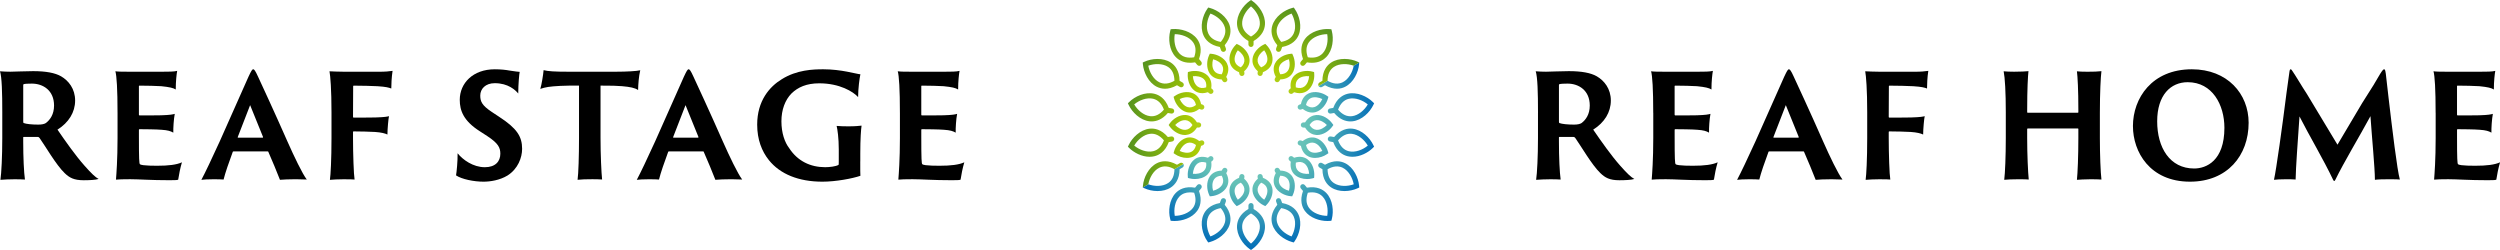 <?xml version="1.0" encoding="UTF-8"?><svg id="_レイヤー_2" xmlns="http://www.w3.org/2000/svg" xmlns:xlink="http://www.w3.org/1999/xlink" viewBox="0 0 1400 140"><defs><style>.cls-1{clip-path:url(#clippath);}.cls-2{fill:none;}.cls-2,.cls-3,.cls-4,.cls-5{stroke-width:0px;}.cls-3{fill:url(#_名称未設定グラデーション_158);}.cls-6{clip-path:url(#clippath-1);}.cls-4{fill:#000;}.cls-5{fill:url(#_名称未設定グラデーション_7);}</style><clipPath id="clippath"><polygon class="cls-2" points="770.56 140 630.56 140 630.56 110.41 770.56 29.59 770.56 140"/></clipPath><radialGradient id="_名称未設定グラデーション_7" cx="700.56" cy="70" fx="700.56" fy="70" r="69.47" gradientUnits="userSpaceOnUse"><stop offset="0" stop-color="#89d0c8"/><stop offset=".5" stop-color="#62c0b6"/><stop offset="1" stop-color="#036eb8"/></radialGradient><clipPath id="clippath-1"><polygon class="cls-2" points="630.56 0 770.56 0 770.56 29.59 630.56 110.41 630.56 0"/></clipPath><radialGradient id="_名称未設定グラデーション_158" cx="700.56" cy="70" fx="700.56" fy="70" r="69.47" gradientUnits="userSpaceOnUse"><stop offset="0" stop-color="#c2d968"/><stop offset=".5" stop-color="#aacc03"/><stop offset="1" stop-color="#56931f"/></radialGradient></defs><g id="_内容"><path class="cls-4" d="M861.28,63.2c0-11.48-.24-19.99-1.28-23.28,2.01.16,3.77.24,5.78.24,1.37,0,9.23-.32,12.77-.32,7.14,0,12.28.96,15.65,2.89,4.18,2.41,7.87,6.98,7.87,13.57s-3.61,12.36-9.88,16.3c4.58,6.66,10.04,14.45,15.17,20.23,3.69,4.18,6.1,6.5,7.87,7.39-1.6.56-5.38.72-8.35.72-5.54,0-8.03-1.45-10.68-4.01-4.74-4.49-11.16-15.65-14.05-19.67-.24-.32-.56-.56-.96-.56h-7.95c-.24,0-.24.08-.24.4v2.01c0,9.31.4,17.42.96,21.44-1.21-.08-3.37-.16-5.7-.16s-6.74.16-8.03.32c.56-3.69,1.04-13.25,1.04-23.37v-14.13ZM873.01,68.02c0,.64.08.8.24.88,1.52.56,4.58.88,8.19.88,2.01,0,3.37-.32,4.25-.88,2.33-1.77,4.58-4.82,4.58-9.8,0-8.51-6.18-12.28-12.44-12.28-2.01,0-3.85.08-4.58.32-.24.16-.24.32-.24.64v20.23Z"/><path class="cls-4" d="M925.81,63.2c0-13.25-.48-20.79-1.2-23.28,1.61.24,4.66.24,7.39.24h19.27c2.73,0,6.42,0,7.95-.48-.32,1.77-.8,5.78-.8,10.44-1.37-.88-3.37-1.36-8.11-1.85-2.73-.16-7.95-.32-12.2-.32-.08,0-.32.08-.32.24v16.05c0,.16.16.4.32.4,1.93,0,9.31,0,12.12-.08,5.14-.16,6.5-.48,7.63-.8-.56,2.97-.88,8.03-.8,10.52-1.53-.88-3.05-1.37-6.58-1.61-2.57-.24-10.2-.32-12.36-.32-.16,0-.32.16-.32.32v3.53c0,13.33.16,15.34.56,15.74.24.24,1.12.48,1.93.56,2.25.24,4.33.32,7.71.32,6.42,0,10.92-.56,13.89-1.93-.88,2.89-1.77,7.31-2.09,9.71-.4.24-1.52.32-4.74.32-10.76,0-17.1-.56-22.16-.56-3.85,0-6.66.08-7.95.24.24-2.97.88-11.32.88-23.28v-14.13Z"/><path class="cls-4" d="M990.75,84.8c-.24,0-.32.08-.4.24-2.09,5.62-4.26,11.88-5.14,15.5-1.28-.08-2.65-.16-5.46-.16-3.13,0-5.94.16-6.98.32,2.25-4.25,5.7-11.48,10.28-21.51l16.14-36.29c1.53-3.21,2.01-4.1,2.65-4.1.48,0,1.12.72,2.65,4.1,1.2,2.57,9.47,20.39,16.46,36.29,3.77,8.51,8.27,17.9,10.84,21.35-2.57-.08-5.06-.16-6.1-.16-3.45,0-7.39.16-8.91.32-1.45-3.69-4.5-11.24-6.5-15.66-.08-.16-.08-.24-.32-.24h-19.19ZM1007.04,77.09c.24,0,.32-.16.24-.4l-7.22-17.82-6.91,17.82c-.08.24-.08.4.16.4h13.73Z"/><path class="cls-4" d="M1045.64,63.2c0-13.25-.64-20.71-1.12-23.28,1.61.08,4.98.24,7.71.24h19.75c3.21.08,6.5-.24,7.87-.48-.56,3.45-.72,8.03-.72,9.88-1.52-.56-2.89-.96-7.71-1.28-2.81-.16-9.07-.32-13.33-.32-.16,0-.32.08-.32.32,0,5.46-.08,11.72-.08,17.1,0,.32.08.48.32.48,1.93,0,9.39,0,12.2-.08,5.3-.16,6.66-.48,7.63-.72-.32,1.21-.88,7.23-.88,10.28-1.28-.64-3.45-1.2-6.91-1.44-2.57-.16-8.35-.32-12.12-.32-.16,0-.24.16-.24.48v3.29c0,8.75.4,20.55.88,23.2-.8-.08-2.41-.16-6.1-.16-2.41,0-6.5.16-7.71.32.4-2.81.88-11.4.88-23.37v-14.13Z"/><path class="cls-4" d="M1123.25,63.2c0-11.48-.48-19.75-1.2-23.28,1.13.16,3.69.24,5.86.24,3.61,0,6.66-.16,8.03-.32-.32,2.89-.72,9.88-.72,21.84v1.12c0,.24.08.32.32.32h28.02c.24,0,.32-.08.32-.32v-1.12c0-11.48-.4-18.62-.8-21.75,1.13.16,3.21.24,5.94.24,3.21,0,5.86-.08,7.79-.32-.4,3.05-.88,11.96-.88,23.36v14.13c0,9.31.4,19.27.88,23.2-1.04-.08-3.85-.16-6.02-.16-2.81,0-7.22.24-7.71.32.4-3.61.8-13.25.8-23.37v-4.98c0-.32-.08-.4-.24-.4h-28.1c-.24,0-.32.16-.32.4v4.98c0,9.31.48,19.27.88,23.2-.96-.08-3.05-.16-5.38-.16-3.77,0-7.06.16-8.35.32.48-3.61.88-13.25.88-23.37v-14.13Z"/><path class="cls-4" d="M1194.44,70.67c0-15.65,10.6-31.87,33-31.87,19.91,0,31.79,13.73,31.79,29.95,0,18.38-11.96,32.99-32.83,32.99-22.56,0-31.95-16.78-31.95-31.07ZM1245.67,71.56c0-12.85-6.74-25.53-20.55-25.53-9.56,0-17.1,7.22-17.1,21.92s7.06,26.41,20.71,26.41c6.74,0,16.94-4.25,16.94-22.8Z"/><path class="cls-4" d="M1280.4,52.37c.56-4.42,1.13-8.51,1.69-12.2.16-1.12.4-1.37.64-1.37.48,0,.72.56,1.28,1.37,1.93,2.81,4.98,8.11,7.79,12.36l17.18,28.5,13.81-23.28c5.86-9.07,7.87-12.53,10.04-16.3,1.37-2.17,1.85-2.65,2.25-2.65.48,0,.64.32.96,2.41.48,4.09.96,8.51,1.45,12.68,2.17,18.55,4.9,41.27,6.42,46.64-.8-.08-2.57-.16-5.78-.16-3.37,0-6.58.08-8.19.32,0-6.67-1.69-23.84-2.49-35.65-6.34,11.72-14.69,25.45-19.67,35.65-.48.96-.8.8-1.2.08-5.3-11.24-13.89-25.69-18.87-35.57-.88,12.77-2.09,28.98-2.17,35.33-1.36-.16-4.01-.16-5.14-.16-3.29,0-5.78.16-6.98.32,1.28-5.62,4.66-29.87,6.98-48.33Z"/><path class="cls-4" d="M1363.95,63.2c0-13.25-.48-20.79-1.2-23.28,1.61.24,4.66.24,7.39.24h19.27c2.73,0,6.42,0,7.95-.48-.32,1.77-.8,5.78-.8,10.44-1.37-.88-3.37-1.36-8.11-1.85-2.73-.16-7.95-.32-12.2-.32-.08,0-.32.08-.32.24v16.05c0,.16.16.4.32.4,1.93,0,9.31,0,12.12-.08,5.14-.16,6.5-.48,7.63-.8-.56,2.97-.88,8.03-.8,10.52-1.53-.88-3.05-1.37-6.58-1.61-2.57-.24-10.2-.32-12.36-.32-.16,0-.32.16-.32.32v3.53c0,13.33.16,15.34.56,15.74.24.24,1.12.48,1.93.56,2.25.24,4.33.32,7.71.32,6.42,0,10.92-.56,13.89-1.93-.88,2.89-1.77,7.31-2.09,9.71-.4.24-1.52.32-4.74.32-10.76,0-17.1-.56-22.16-.56-3.85,0-6.66.08-7.95.24.24-2.97.88-11.32.88-23.28v-14.13Z"/><path class="cls-4" d="M1.28,63.2c0-11.48-.24-19.99-1.28-23.28,2.01.16,3.78.24,5.78.24,1.36,0,9.23-.32,12.77-.32,7.14,0,12.28.96,15.65,2.89,4.18,2.41,7.87,6.98,7.87,13.57s-3.61,12.36-9.88,16.3c4.58,6.66,10.04,14.45,15.18,20.23,3.69,4.18,6.1,6.5,7.86,7.39-1.6.56-5.38.72-8.35.72-5.54,0-8.03-1.45-10.68-4.01-4.74-4.49-11.16-15.65-14.05-19.67-.24-.32-.56-.56-.96-.56h-7.95c-.24,0-.24.08-.24.4v2.01c0,9.31.4,17.42.97,21.44-1.21-.08-3.37-.16-5.7-.16s-6.74.16-8.03.32c.56-3.69,1.04-13.25,1.04-23.37v-14.13ZM13.01,68.02c0,.64.08.8.24.88,1.52.56,4.58.88,8.19.88,2.01,0,3.37-.32,4.25-.88,2.33-1.77,4.58-4.82,4.58-9.8,0-8.51-6.18-12.28-12.44-12.28-2.01,0-3.85.08-4.58.32-.24.16-.24.32-.24.64v20.23Z"/><path class="cls-4" d="M65.82,63.2c0-13.25-.48-20.79-1.21-23.28,1.61.24,4.66.24,7.39.24h19.27c2.73,0,6.42,0,7.95-.48-.32,1.77-.8,5.78-.8,10.44-1.37-.88-3.37-1.36-8.11-1.85-2.73-.16-7.95-.32-12.2-.32-.08,0-.32.08-.32.24v16.05c0,.16.16.4.32.4,1.92,0,9.31,0,12.12-.08,5.14-.16,6.5-.48,7.63-.8-.57,2.97-.88,8.03-.81,10.52-1.52-.88-3.05-1.37-6.58-1.61-2.57-.24-10.19-.32-12.36-.32-.16,0-.32.16-.32.32v3.53c0,13.33.16,15.34.56,15.74.24.24,1.12.48,1.93.56,2.25.24,4.33.32,7.71.32,6.42,0,10.92-.56,13.89-1.93-.88,2.89-1.76,7.31-2.09,9.71-.4.24-1.52.32-4.74.32-10.76,0-17.1-.56-22.16-.56-3.85,0-6.66.08-7.95.24.24-2.97.88-11.32.88-23.28v-14.13Z"/><path class="cls-4" d="M130.75,84.8c-.24,0-.32.08-.4.24-2.09,5.62-4.26,11.88-5.14,15.5-1.28-.08-2.65-.16-5.46-.16-3.13,0-5.94.16-6.98.32,2.25-4.25,5.7-11.48,10.28-21.52l16.14-36.29c1.52-3.21,2.01-4.1,2.65-4.1.48,0,1.12.72,2.65,4.1,1.2,2.57,9.47,20.39,16.46,36.29,3.78,8.51,8.27,17.9,10.84,21.35-2.57-.08-5.06-.16-6.1-.16-3.45,0-7.39.16-8.91.32-1.45-3.69-4.5-11.24-6.51-15.66-.08-.16-.08-.24-.32-.24h-19.19ZM147.05,77.09c.24,0,.32-.16.24-.4l-7.22-17.82-6.91,17.82c-.08.24-.08.4.16.4h13.73Z"/><path class="cls-4" d="M185.64,63.2c0-13.25-.64-20.71-1.12-23.28,1.61.08,4.98.24,7.71.24h19.75c3.21.08,6.5-.24,7.86-.48-.56,3.45-.72,8.03-.72,9.88-1.52-.56-2.89-.96-7.71-1.28-2.81-.16-9.07-.32-13.32-.32-.16,0-.32.08-.32.32,0,5.46-.08,11.72-.08,17.1,0,.32.08.48.32.48,1.93,0,9.4,0,12.21-.08,5.3-.16,6.66-.48,7.62-.72-.32,1.21-.88,7.23-.88,10.28-1.28-.64-3.45-1.2-6.91-1.44-2.57-.16-8.35-.32-12.12-.32-.16,0-.24.16-.24.48v3.29c0,8.75.4,20.55.88,23.2-.8-.08-2.41-.16-6.1-.16-2.41,0-6.5.16-7.71.32.4-2.81.88-11.4.88-23.37v-14.13Z"/><path class="cls-4" d="M256.27,85.85c2.89,3.61,8.67,7.79,15.25,7.79,5.94,0,8.67-3.29,8.67-7.55,0-3.45-1.21-5.86-7.31-9.88l-4.09-2.65c-9.24-5.86-11.32-11.64-11.32-17.66,0-9.31,7.39-17.1,19.59-17.1,3.45,0,6.18.32,8.35.72,3.13.48,4.98.72,5.62.72-.24.97-.81,6.91-.81,12.12-1.6-1.92-5.62-5.78-13.16-5.78-5.22,0-8.11,3.21-8.11,6.91,0,3.21.81,5.46,6.51,9.23l4.01,2.65c10.03,6.51,12.92,11.08,12.92,17.98,0,4.9-2.33,11.24-8.19,14.94-4.34,2.65-9.71,3.45-13.41,3.45-5.38,0-12.2-1.36-15.41-3.53.32-1.52.97-8.19.88-12.36Z"/><path class="cls-4" d="M304.42,39.28c2.41.64,6.18.88,13.57.88h27.14c5.62,0,11.56-.32,13.41-.81-.81,3.45-1.12,7.55-1.21,11.08-1.69-1.21-4.42-1.77-8.99-2.17-2.89-.24-5.7-.32-12.04-.32v29.38c0,9.31.48,19.43.88,23.2-1.12-.08-3.05-.16-5.38-.16-3.53,0-6.26.08-8.35.32.48-3.45.8-13.25.8-23.37v-29.38c-3.37,0-5.38-.08-10.44.16-6.1.32-8.43.72-11.24,1.69.72-2.25,1.61-7.79,1.85-10.52Z"/><path class="cls-4" d="M374.58,84.8c-.24,0-.32.08-.4.24-2.09,5.62-4.26,11.88-5.14,15.5-1.28-.08-2.65-.16-5.46-.16-3.13,0-5.94.16-6.98.32,2.25-4.25,5.7-11.48,10.28-21.52l16.14-36.29c1.52-3.21,2.01-4.1,2.65-4.1.48,0,1.12.72,2.65,4.1,1.2,2.57,9.47,20.39,16.46,36.29,3.78,8.51,8.27,17.9,10.84,21.35-2.57-.08-5.06-.16-6.1-.16-3.45,0-7.39.16-8.91.32-1.45-3.69-4.5-11.24-6.51-15.66-.08-.16-.08-.24-.32-.24h-19.19ZM390.88,77.09c.24,0,.32-.16.24-.4l-7.22-17.82-6.91,17.82c-.08.24-.08.4.16.4h13.73Z"/><path class="cls-4" d="M481.74,90.42c0,4.65,0,6.9.08,8.03-4.49,1.53-13.73,3.29-21.27,3.29-13.33,0-23.69-4.25-29.95-12.04-4.01-4.98-6.58-11.56-6.58-19.91,0-13.32,6.91-21.28,13.81-25.45,8.35-5.22,17.42-5.54,23.2-5.54,10.12,0,18.22,2.57,20.79,2.81-.48,2.01-1.28,8.11-1.28,12.76-2.73-3.05-10.35-7.71-21.75-7.71-7.15,0-11.96,2.17-15.58,5.7-3.53,3.61-5.62,9.07-5.62,15.58s1.85,11.8,4.34,15.01c4.74,7.31,11.96,10.68,20.15,10.68,2.41,0,5.94-.4,7.47-1.28.16-.16.16-.88.16-2.09v-6.58c0-6.42-.72-11.24-1.2-13.17,1.52.16,4.25.24,6.42.24,4.09,0,6.1-.24,7.55-.4-.32,2.01-.72,7.39-.72,15.66v4.42Z"/><path class="cls-4" d="M503.95,63.2c0-13.25-.48-20.79-1.21-23.28,1.61.24,4.66.24,7.39.24h19.27c2.73,0,6.42,0,7.95-.48-.32,1.77-.8,5.78-.8,10.44-1.37-.88-3.37-1.36-8.11-1.85-2.73-.16-7.95-.32-12.2-.32-.08,0-.32.08-.32.24v16.05c0,.16.16.4.32.4,1.92,0,9.31,0,12.12-.08,5.14-.16,6.5-.48,7.63-.8-.57,2.97-.88,8.03-.81,10.52-1.52-.88-3.05-1.37-6.58-1.61-2.57-.24-10.19-.32-12.36-.32-.16,0-.32.16-.32.32v3.53c0,13.33.16,15.34.56,15.74.24.24,1.12.48,1.93.56,2.25.24,4.33.32,7.71.32,6.42,0,10.92-.56,13.89-1.93-.88,2.89-1.76,7.31-2.09,9.71-.4.24-1.52.32-4.74.32-10.76,0-17.1-.56-22.16-.56-3.85,0-6.66.08-7.95.24.24-2.97.88-11.32.88-23.28v-14.13Z"/><g class="cls-1"><path class="cls-5" d="M699.12,22.98v1.89c0,.8.65,1.44,1.44,1.44s1.44-.65,1.44-1.44v-1.89c4.94-2.91,6.21-6.61,6.38-9.26.35-5.38-3.38-10.58-6.99-13.13l-.83-.59-.83.59c-3.61,2.55-7.34,7.75-6.99,13.13.17,2.65,1.44,6.36,6.38,9.26ZM700.56,3.59c2.75,2.31,5.18,6.23,4.95,9.94-.18,2.79-1.84,5.13-4.95,6.95-3.1-1.83-4.77-4.16-4.95-6.95-.24-3.71,2.2-7.63,4.95-9.94ZM702,117.02v-1.89c0-.8-.65-1.44-1.44-1.44s-1.44.65-1.44,1.44v1.89c-4.94,2.91-6.21,6.61-6.38,9.26-.34,5.38,3.38,10.58,6.99,13.13l.83.59.83-.59c3.61-2.55,7.34-7.75,6.99-13.13-.17-2.65-1.44-6.36-6.38-9.26ZM700.56,136.41c-2.75-2.31-5.18-6.23-4.95-9.94.18-2.79,1.84-5.13,4.95-6.95,3.1,1.83,4.77,4.16,4.95,6.95.24,3.71-2.2,7.63-4.95,9.94ZM683.12,26.31l.65,1.78c.21.59.77.95,1.36.95.16,0,.33-.03.49-.09.75-.27,1.14-1.1.86-1.85l-.65-1.78c3.65-4.42,3.58-8.34,2.83-10.89-1.52-5.17-6.8-8.78-11.06-9.95l-.99-.27-.58.84c-2.52,3.63-4.25,9.8-2.08,14.73,1.07,2.44,3.53,5.48,9.17,6.52ZM677.85,7.6c3.38,1.23,7,4.08,8.05,7.65.79,2.68.02,5.45-2.27,8.23-3.54-.65-5.9-2.28-7.03-4.84-1.49-3.41-.55-7.92,1.25-11.03ZM718,113.69l-.65-1.78c-.27-.75-1.11-1.13-1.85-.86-.75.27-1.14,1.1-.86,1.85l.65,1.77c-3.65,4.42-3.58,8.34-2.83,10.89,1.52,5.17,6.8,8.78,11.06,9.95l.99.27.58-.84c2.52-3.63,4.25-9.79,2.08-14.73-1.07-2.44-3.53-5.48-9.17-6.52ZM723.27,132.4c-3.38-1.23-7-4.08-8.05-7.65-.79-2.68-.02-5.45,2.27-8.23,3.54.65,5.9,2.28,7.03,4.84,1.49,3.4.55,7.92-1.25,11.03ZM666.46,35.16c.86,0,1.78-.08,2.78-.25l1.21,1.44c.29.34.69.52,1.11.52.33,0,.66-.11.93-.34.61-.51.69-1.42.18-2.03l-1.21-1.45c1.92-5.4.51-9.06-1.06-11.2-3.19-4.34-9.4-5.92-13.8-5.56l-1.02.08-.26.99c-1.12,4.28-.64,10.66,3.08,14.55,1.51,1.59,4.06,3.24,8.07,3.24ZM657.87,19.13c3.59,0,7.98,1.44,10.18,4.44,1.66,2.25,1.89,5.11.68,8.51-3.55.6-6.33-.12-8.26-2.15-2.57-2.69-3.22-7.25-2.6-10.8ZM731.89,105.09l-1.21-1.45c-.51-.61-1.42-.69-2.03-.18-.61.51-.69,1.42-.18,2.03l1.21,1.45c-1.92,5.4-.51,9.06,1.06,11.2,2.9,3.94,8.28,5.61,12.54,5.61.43,0,.85-.02,1.26-.05l1.02-.08.26-.99c1.12-4.28.64-10.66-3.08-14.55-1.84-1.92-5.19-3.94-10.85-2.99ZM743.25,120.87c-3.59,0-7.98-1.44-10.18-4.44-1.66-2.25-1.88-5.11-.68-8.51,3.55-.6,6.33.12,8.26,2.15,2.57,2.69,3.22,7.25,2.6,10.8ZM647.91,48.64c1.17.58,2.7,1.06,4.54,1.06s4.14-.52,6.68-1.96l1.64.95c.23.13.48.19.72.19.5,0,.98-.26,1.25-.72.4-.69.16-1.57-.53-1.97l-1.64-.94c-.05-5.73-2.62-8.69-4.83-10.16-4.49-2.99-10.85-2.36-14.87-.51l-.93.43.09,1.02c.41,4.4,3.04,10.23,7.87,12.62ZM654.13,37.48c2.33,1.55,3.52,4.16,3.55,7.76-3.13,1.78-5.99,2.05-8.5.81-3.33-1.65-5.51-5.72-6.14-9.26,3.38-1.23,7.99-1.37,11.08.69ZM753.21,91.36c-2.38-1.18-6.23-1.93-11.21.9l-1.64-.94c-.69-.4-1.57-.16-1.97.53-.4.69-.16,1.57.53,1.97l1.64.94c.05,5.73,2.62,8.69,4.83,10.16,2.22,1.48,4.89,2.07,7.51,2.07s5.33-.62,7.36-1.56l.93-.43-.09-1.02c-.41-4.4-3.04-10.23-7.87-12.62ZM746.99,102.52c-2.33-1.55-3.52-4.16-3.55-7.76,3.13-1.77,5.99-2.05,8.5-.81,3.33,1.65,5.51,5.72,6.14,9.26-3.38,1.22-7.99,1.37-11.08-.69ZM643.78,67.94c.36.04.73.06,1.13.06,2.55,0,5.88-.96,9.1-4.74l1.86.33c.08.02.17.02.25.02.69,0,1.3-.49,1.42-1.19.14-.79-.39-1.53-1.17-1.67l-1.86-.33c-2-5.37-5.43-7.27-8.01-7.9-5.24-1.27-11,1.5-14.15,4.61l-.73.72.44.92c1.89,4,6.36,8.57,11.72,9.17ZM645.81,55.32c2.72.66,4.73,2.7,5.99,6.08-2.34,2.74-4.93,3.97-7.71,3.66-3.69-.41-7.13-3.49-8.93-6.6,2.76-2.31,7.04-4.02,10.65-3.15ZM757.34,72.06c-2.64-.3-6.51.32-10.23,4.68l-1.86-.33c-.78-.14-1.53.39-1.67,1.17-.14.79.39,1.53,1.17,1.67l1.86.33c2,5.37,5.43,7.27,8.01,7.9.89.22,1.8.32,2.71.32,4.42,0,8.83-2.34,11.43-4.93l.73-.72-.44-.92c-1.89-4-6.36-8.57-11.72-9.17ZM755.31,84.68c-2.72-.66-4.73-2.7-5.99-6.08,2.34-2.74,4.93-3.97,7.71-3.66,3.7.41,7.13,3.49,8.93,6.6-2.76,2.31-7.03,4.03-10.65,3.15ZM646.5,87.48c2.59-.63,6.01-2.52,8.01-7.9l1.86-.33c.79-.14,1.31-.89,1.17-1.67s-.89-1.31-1.67-1.17l-1.86.33c-3.72-4.36-7.59-4.98-10.23-4.68-5.36.59-9.83,5.17-11.72,9.17l-.44.92.73.72c2.61,2.58,7.02,4.93,11.43,4.93.91,0,1.82-.1,2.71-.32ZM635.16,81.53c1.8-3.11,5.24-6.19,8.93-6.6,2.78-.31,5.37.92,7.71,3.66-1.26,3.37-3.27,5.42-5.99,6.08-3.61.88-7.89-.84-10.65-3.15ZM754.63,52.52c-2.59.63-6.01,2.52-8.01,7.9l-1.86.33c-.79.14-1.31.89-1.17,1.67.12.7.73,1.19,1.42,1.19.08,0,.17,0,.25-.02l1.86-.33c3.22,3.78,6.55,4.74,9.1,4.74.4,0,.78-.02,1.13-.06,5.36-.59,9.83-5.17,11.72-9.17l.44-.92-.73-.72c-3.14-3.11-8.91-5.88-14.15-4.61ZM757.03,65.07c-2.79.31-5.37-.92-7.71-3.66,1.26-3.37,3.27-5.42,5.99-6.08,3.62-.88,7.9.84,10.65,3.15-1.8,3.11-5.24,6.19-8.93,6.6ZM660.57,94.76l1.64-.94c.69-.4.93-1.28.53-1.97-.4-.69-1.28-.93-1.97-.53l-1.64.94c-4.99-2.83-8.83-2.08-11.21-.9-4.83,2.39-7.47,8.22-7.87,12.62l-.09,1.02.93.43c2.03.94,4.67,1.56,7.36,1.56s5.29-.59,7.51-2.07c2.21-1.48,4.78-4.43,4.83-10.16ZM654.13,102.52c-3.09,2.06-7.71,1.91-11.08.69.63-3.54,2.8-7.61,6.14-9.26,2.51-1.24,5.36-.97,8.5.81-.03,3.6-1.22,6.21-3.55,7.76ZM740.56,45.24l-1.64.94c-.69.4-.93,1.28-.53,1.97.27.46.75.72,1.25.72.25,0,.49-.06.72-.19l1.64-.95c2.53,1.44,4.78,1.96,6.68,1.96s3.36-.48,4.53-1.06c4.83-2.39,7.47-8.22,7.87-12.62l.09-1.02-.93-.43c-4.02-1.85-10.38-2.48-14.87.51-2.21,1.47-4.78,4.43-4.83,10.16ZM746.99,37.48c3.1-2.06,7.7-1.91,11.08-.69-.63,3.54-2.81,7.61-6.14,9.26-2.51,1.24-5.36.97-8.5-.81.03-3.6,1.22-6.21,3.55-7.76ZM672.48,103.46c-.61-.51-1.52-.43-2.03.18l-1.21,1.45c-5.66-.95-9.01,1.07-10.85,2.99-3.72,3.9-4.21,10.28-3.08,14.55l.26.99,1.02.08c.4.03.82.05,1.25.05,4.26,0,9.64-1.67,12.54-5.61,1.58-2.14,2.98-5.8,1.06-11.2l1.21-1.45c.51-.61.43-1.52-.18-2.03ZM668.05,116.43c-2.2,2.99-6.59,4.43-10.18,4.44-.62-3.54.03-8.11,2.6-10.8,1.49-1.56,3.49-2.35,5.96-2.35.72,0,1.49.07,2.3.2,1.2,3.39.98,6.25-.68,8.51ZM728.64,36.54c.27.23.6.34.93.34.41,0,.82-.18,1.11-.52l1.21-1.44c1,.17,1.92.25,2.78.25,4.01,0,6.56-1.65,8.07-3.24,3.72-3.9,4.21-10.28,3.08-14.55l-.26-.99-1.02-.08c-4.41-.37-10.61,1.22-13.8,5.56-1.58,2.14-2.98,5.8-1.06,11.2l-1.21,1.45c-.51.61-.43,1.52.18,2.03ZM733.06,23.57c2.2-2.99,6.59-4.43,10.18-4.44.62,3.54-.03,8.11-2.6,10.8-1.93,2.02-4.71,2.74-8.26,2.15-1.2-3.39-.98-6.25.68-8.51ZM686.48,112.9c.27-.75-.11-1.58-.86-1.85-.75-.27-1.58.11-1.85.86l-.65,1.78c-5.64,1.04-8.1,4.08-9.17,6.52-2.16,4.94-.44,11.1,2.08,14.73l.58.84.99-.27c4.27-1.16,9.55-4.77,11.06-9.95.75-2.55.82-6.47-2.83-10.89l.65-1.78ZM685.9,124.75c-1.05,3.57-4.67,6.42-8.05,7.65-1.79-3.12-2.74-7.63-1.25-11.03,1.12-2.56,3.48-4.19,7.03-4.84,2.29,2.78,3.06,5.54,2.27,8.23ZM714.64,27.1c-.27.75.11,1.58.86,1.85.16.06.33.09.49.09.59,0,1.14-.36,1.36-.95l.65-1.78c5.64-1.04,8.1-4.08,9.17-6.52,2.16-4.94.44-11.1-2.08-14.73l-.58-.84-.99.27c-4.27,1.16-9.55,4.77-11.06,9.95-.75,2.55-.82,6.47,2.83,10.89l-.65,1.77ZM715.22,15.25c1.05-3.57,4.67-6.42,8.05-7.65,1.79,3.12,2.74,7.63,1.25,11.03-1.12,2.56-3.48,4.19-7.03,4.84-2.29-2.78-3.06-5.54-2.27-8.23ZM688.71,34.98c.43,1.76,1.68,4.07,5.18,5.46l.16.93c.12.7.73,1.19,1.42,1.19.08,0,.17,0,.25-.02.79-.14,1.31-.89,1.17-1.67l-.16-.93c2.81-2.5,3.2-5.1,3-6.9-.41-3.67-3.52-6.73-6.25-8.02l-.92-.44-.72.73c-2.12,2.14-4,6.08-3.13,9.67ZM693.18,28.16c1.75,1.14,3.44,3.13,3.67,5.19.17,1.55-.49,3.02-1.98,4.37-1.86-.76-2.99-1.91-3.36-3.43-.49-2.02.42-4.46,1.67-6.14ZM712.42,105.02c-.43-1.76-1.68-4.07-5.18-5.46l-.16-.93c-.14-.79-.89-1.31-1.67-1.17-.79.14-1.31.89-1.17,1.67l.16.93c-2.81,2.5-3.2,5.1-3,6.9.41,3.67,3.52,6.73,6.25,8.02l.92.44.72-.73c2.12-2.14,4-6.08,3.13-9.67ZM707.94,111.84c-1.75-1.14-3.44-3.13-3.67-5.19-.17-1.55.49-3.02,1.98-4.37,1.86.76,2.99,1.91,3.36,3.43.49,2.01-.42,4.46-1.67,6.14ZM687.13,35.55c-1.64-3.31-5.61-5.12-8.61-5.4l-1.02-.09-.43.93c-1.26,2.73-1.68,7.08.37,10.16,1,1.5,2.98,3.23,6.72,3.35l.48.83c.27.46.75.72,1.25.72.24,0,.49-.06.72-.19.69-.4.93-1.28.53-1.97l-.47-.81c1.78-3.31,1.26-5.89.45-7.51ZM679.85,39.54c-1.15-1.73-1.13-4.34-.53-6.34,2.03.48,4.3,1.77,5.22,3.63.69,1.4.57,3.01-.37,4.79-2.01-.08-3.46-.77-4.33-2.07ZM713.99,104.45c1.64,3.31,5.61,5.12,8.61,5.4l1.02.09.43-.93c1.26-2.73,1.68-7.08-.37-10.16-1-1.5-2.98-3.22-6.72-3.34l-.48-.84c-.4-.69-1.28-.93-1.97-.53-.69.4-.93,1.28-.53,1.97l.47.81c-1.78,3.31-1.26,5.89-.46,7.51ZM721.28,100.46c1.15,1.73,1.13,4.34.53,6.34-2.03-.48-4.3-1.77-5.22-3.63-.69-1.4-.57-3.01.37-4.79,2.01.08,3.46.77,4.33,2.07ZM676.16,42.22c-2.68-2.55-7.03-2.89-9.94-2.13l-.99.26-.08,1.02c-.25,3,.84,7.23,3.82,9.42.98.72,2.42,1.4,4.34,1.4.92,0,1.97-.17,3.12-.55l.73.61c.27.23.6.34.93.34.41,0,.82-.18,1.11-.52.51-.61.43-1.52-.18-2.03l-.72-.6c.54-3.72-.83-5.96-2.14-7.21ZM670.68,48.46c-1.67-1.23-2.55-3.69-2.66-5.77,2.07-.25,4.65.19,6.15,1.62,1.13,1.08,1.56,2.63,1.29,4.62-1.91.61-3.52.46-4.78-.47ZM734.9,99.9l.99-.26.08-1.02c.25-3-.84-7.23-3.82-9.42-1.45-1.07-3.9-2.03-7.47-.86l-.72-.6c-.61-.51-1.52-.43-2.03.18-.51.61-.43,1.52.18,2.03l.72.61c-.54,3.72.83,5.96,2.14,7.21,1.87,1.78,4.56,2.49,7,2.49,1.05,0,2.06-.13,2.94-.36ZM725.67,91.07c1.91-.61,3.52-.46,4.78.47,1.67,1.23,2.55,3.69,2.66,5.77-2.08.25-4.65-.19-6.15-1.62-1.13-1.08-1.56-2.63-1.29-4.62ZM658.06,53.64l-.84.58.27.99c.79,2.9,3.26,6.5,6.81,7.54.58.17,1.25.29,2.01.29,1.51,0,3.34-.49,5.3-2.04l.89.32c.16.06.33.09.49.09.59,0,1.14-.36,1.36-.95.27-.75-.11-1.58-.86-1.85l-.88-.32c-.76-3.68-2.82-5.32-4.48-6.05-3.39-1.49-7.59-.31-10.07,1.4ZM669.76,58.79c-1.59,1.23-3.15,1.63-4.65,1.19-1.99-.58-3.66-2.59-4.48-4.51,1.86-.94,4.43-1.41,6.33-.58,1.43.63,2.37,1.94,2.79,3.9ZM743.06,86.36l.84-.58-.27-.99c-.79-2.9-3.26-6.5-6.81-7.54-1.73-.51-4.36-.58-7.32,1.75l-.88-.32c-.75-.27-1.58.11-1.85.86-.27.75.11,1.58.86,1.85l.88.32c.76,3.68,2.82,5.32,4.48,6.05,1.09.48,2.25.68,3.42.68,2.48,0,4.96-.91,6.64-2.08ZM731.36,81.21c1.59-1.23,3.15-1.63,4.65-1.19,1.99.58,3.66,2.59,4.48,4.51-1.86.94-4.43,1.41-6.33.58-1.43-.63-2.37-1.94-2.79-3.9ZM655.03,69.17l-.59.83.59.83c1.66,2.35,4.98,4.77,8.5,4.77.16,0,.32,0,.48-.02,1.8-.12,4.3-.95,6.28-4.15h.94c.8,0,1.44-.65,1.44-1.44s-.65-1.44-1.44-1.44h-.94c-1.98-3.2-4.47-4.03-6.28-4.15-3.7-.24-7.24,2.3-8.98,4.76ZM663.83,67.29c1.56.1,2.89,1.01,3.96,2.71-1.07,1.7-2.4,2.61-3.96,2.71-2.08.13-4.32-1.19-5.75-2.71,1.43-1.52,3.68-2.84,5.75-2.71ZM746.09,70.83l.59-.83-.59-.83c-1.74-2.46-5.29-5-8.98-4.76-1.8.12-4.3.95-6.28,4.15h-.94c-.8,0-1.44.65-1.44,1.44s.65,1.44,1.44,1.44h.94c1.98,3.2,4.47,4.03,6.28,4.15.16,0,.32.02.48.02,3.51,0,6.84-2.42,8.5-4.77ZM737.3,72.71c-1.56-.1-2.89-1.01-3.96-2.71,1.07-1.7,2.4-2.61,3.96-2.71,2.06-.14,4.32,1.19,5.75,2.71-1.43,1.52-3.68,2.85-5.75,2.71ZM657.22,85.77l.84.58c1.68,1.17,4.16,2.08,6.64,2.08,1.17,0,2.34-.2,3.42-.68,1.66-.73,3.71-2.36,4.48-6.05l.88-.32c.75-.27,1.14-1.1.86-1.85-.27-.75-1.1-1.14-1.85-.86l-.88.32c-2.95-2.33-5.58-2.26-7.32-1.75-3.55,1.04-6.02,4.64-6.81,7.54l-.27.99ZM665.11,80.02c1.5-.44,3.06-.04,4.65,1.19-.43,1.96-1.36,3.27-2.79,3.9-1.9.83-4.47.36-6.33-.58.82-1.92,2.49-3.93,4.48-4.51ZM728.51,58.29l-.88.32c-.75.27-1.14,1.1-.86,1.85.21.59.77.95,1.36.95.16,0,.33-.03.49-.09l.89-.32c1.97,1.55,3.79,2.04,5.3,2.04.75,0,1.43-.12,2.01-.29,3.55-1.04,6.02-4.64,6.81-7.54l.27-.99-.84-.58c-2.47-1.72-6.68-2.89-10.07-1.4-1.66.73-3.71,2.36-4.48,6.05ZM740.48,55.47c-.82,1.92-2.49,3.93-4.48,4.51-1.5.44-3.06.04-4.65-1.19.42-1.96,1.36-3.27,2.79-3.9,1.9-.83,4.47-.36,6.33.58ZM665.23,99.64l.99.26c.88.23,1.88.36,2.94.36,2.44,0,5.13-.7,7-2.49,1.31-1.25,2.68-3.49,2.14-7.21l.72-.6c.61-.51.69-1.42.18-2.03-.51-.61-1.42-.69-2.03-.18l-.72.6c-3.57-1.18-6.02-.22-7.47.86-2.98,2.19-4.07,6.42-3.82,9.42l.08,1.02ZM670.68,91.54c1.26-.93,2.86-1.08,4.78-.47.27,1.99-.16,3.54-1.29,4.62-1.5,1.43-4.08,1.87-6.15,1.62.12-2.09.99-4.55,2.66-5.77ZM735.89,40.35l-.99-.26c-2.91-.77-7.27-.43-9.94,2.13-1.31,1.25-2.68,3.49-2.14,7.21l-.72.61c-.61.51-.69,1.42-.18,2.03.28.34.69.52,1.11.52.33,0,.66-.11.93-.34l.73-.61c1.16.38,2.2.55,3.12.55,1.93,0,3.36-.68,4.34-1.4,2.98-2.19,4.07-6.42,3.82-9.42l-.08-1.02ZM730.44,48.46c-1.26.93-2.86,1.08-4.78.47-.27-1.99.16-3.54,1.29-4.62,1.5-1.43,4.07-1.87,6.15-1.62-.12,2.09-.99,4.55-2.66,5.77ZM677.5,109.94l1.02-.09c3-.28,6.97-2.08,8.61-5.4.8-1.62,1.33-4.2-.45-7.51l.47-.81c.4-.69.16-1.57-.53-1.97-.69-.4-1.57-.16-1.97.53l-.48.84c-3.73.12-5.72,1.84-6.72,3.34-2.05,3.08-1.63,7.42-.37,10.16l.43.93ZM679.85,100.46c.87-1.3,2.32-2,4.33-2.07.94,1.78,1.06,3.38.37,4.79-.92,1.86-3.19,3.15-5.22,3.63-.6-2-.62-4.61.53-6.34ZM723.62,30.06l-1.02.09c-3,.28-6.97,2.08-8.61,5.4-.8,1.62-1.33,4.2.46,7.51l-.47.81c-.4.69-.16,1.57.53,1.97.23.13.48.19.72.19.5,0,.98-.26,1.25-.72l.48-.83c3.74-.12,5.72-1.84,6.72-3.35,2.05-3.08,1.63-7.42.37-10.16l-.43-.93ZM721.28,39.54c-.87,1.3-2.32,2-4.33,2.07-.94-1.78-1.06-3.38-.37-4.79.92-1.86,3.19-3.15,5.22-3.63.6,2,.62,4.61-.53,6.34ZM699.72,106.97c.2-1.8-.19-4.4-3-6.9l.16-.93c.14-.79-.39-1.53-1.17-1.67-.79-.14-1.53.39-1.67,1.17l-.16.93c-3.49,1.39-4.75,3.7-5.18,5.46-.87,3.59,1.01,7.53,3.13,9.67l.72.73.92-.44c2.72-1.29,5.84-4.34,6.25-8.02ZM691.51,105.71c.37-1.52,1.5-2.67,3.36-3.43,1.49,1.35,2.15,2.82,1.98,4.37-.23,2.06-1.92,4.05-3.67,5.19-1.25-1.67-2.16-4.12-1.67-6.14ZM701.4,33.03c-.2,1.8.19,4.4,3,6.9l-.16.93c-.14.79.39,1.53,1.17,1.67.08.02.17.02.25.02.69,0,1.3-.49,1.42-1.19l.16-.93c3.49-1.39,4.75-3.7,5.18-5.46.87-3.59-1.01-7.53-3.13-9.67l-.72-.73-.92.44c-2.72,1.29-5.84,4.34-6.25,8.02ZM709.61,34.29c-.37,1.52-1.5,2.67-3.36,3.43-1.49-1.35-2.15-2.82-1.98-4.37.23-2.06,1.92-4.05,3.67-5.19,1.25,1.67,2.16,4.12,1.67,6.13Z"/></g><g class="cls-6"><path class="cls-3" d="M699.12,22.98v1.89c0,.8.65,1.44,1.44,1.44s1.44-.65,1.44-1.44v-1.89c4.94-2.91,6.21-6.61,6.38-9.26.35-5.38-3.38-10.58-6.99-13.13l-.83-.59-.83.59c-3.61,2.55-7.34,7.75-6.99,13.13.17,2.65,1.44,6.36,6.38,9.26ZM700.56,3.59c2.75,2.31,5.18,6.23,4.95,9.94-.18,2.79-1.84,5.13-4.95,6.95-3.1-1.83-4.77-4.16-4.95-6.95-.24-3.71,2.2-7.63,4.95-9.94ZM702,117.02v-1.89c0-.8-.65-1.44-1.44-1.44s-1.44.65-1.44,1.44v1.89c-4.94,2.91-6.21,6.61-6.38,9.26-.34,5.38,3.38,10.58,6.99,13.13l.83.59.83-.59c3.61-2.55,7.34-7.75,6.99-13.13-.17-2.65-1.44-6.36-6.38-9.26ZM700.56,136.41c-2.75-2.31-5.18-6.23-4.95-9.94.18-2.79,1.84-5.13,4.95-6.95,3.1,1.83,4.77,4.16,4.95,6.95.24,3.71-2.2,7.63-4.95,9.94ZM683.12,26.31l.65,1.78c.21.59.77.95,1.36.95.16,0,.33-.03.49-.09.75-.27,1.14-1.1.86-1.85l-.65-1.78c3.65-4.42,3.58-8.34,2.83-10.89-1.52-5.17-6.8-8.78-11.06-9.95l-.99-.27-.58.84c-2.52,3.63-4.25,9.8-2.08,14.73,1.07,2.44,3.53,5.48,9.17,6.52ZM677.85,7.6c3.38,1.23,7,4.08,8.05,7.65.79,2.68.02,5.45-2.27,8.23-3.54-.65-5.9-2.28-7.03-4.84-1.49-3.41-.55-7.92,1.25-11.03ZM718,113.69l-.65-1.78c-.27-.75-1.11-1.13-1.85-.86-.75.27-1.14,1.1-.86,1.85l.65,1.77c-3.65,4.42-3.58,8.34-2.83,10.89,1.52,5.17,6.8,8.78,11.06,9.95l.99.27.58-.84c2.52-3.63,4.25-9.79,2.08-14.73-1.07-2.44-3.53-5.48-9.17-6.52ZM723.27,132.4c-3.38-1.23-7-4.08-8.05-7.65-.79-2.68-.02-5.45,2.27-8.23,3.54.65,5.9,2.28,7.03,4.84,1.49,3.4.55,7.92-1.25,11.03ZM666.46,35.16c.86,0,1.78-.08,2.78-.25l1.21,1.44c.29.34.69.52,1.11.52.33,0,.66-.11.93-.34.61-.51.69-1.42.18-2.03l-1.21-1.45c1.92-5.4.51-9.06-1.06-11.2-3.19-4.34-9.4-5.92-13.8-5.56l-1.02.08-.26.99c-1.12,4.28-.64,10.66,3.08,14.55,1.51,1.59,4.06,3.24,8.07,3.24ZM657.87,19.13c3.59,0,7.98,1.44,10.18,4.44,1.66,2.25,1.89,5.11.68,8.51-3.55.6-6.33-.12-8.26-2.15-2.57-2.69-3.22-7.25-2.6-10.8ZM731.89,105.09l-1.21-1.45c-.51-.61-1.42-.69-2.03-.18-.61.51-.69,1.42-.18,2.03l1.21,1.45c-1.92,5.4-.51,9.06,1.06,11.2,2.9,3.94,8.28,5.61,12.54,5.61.43,0,.85-.02,1.26-.05l1.02-.08.26-.99c1.12-4.28.64-10.66-3.08-14.55-1.84-1.92-5.19-3.94-10.85-2.99ZM743.25,120.87c-3.59,0-7.98-1.44-10.18-4.44-1.66-2.25-1.88-5.11-.68-8.51,3.55-.6,6.33.12,8.26,2.15,2.57,2.69,3.22,7.25,2.6,10.8ZM647.91,48.64c1.17.58,2.7,1.06,4.54,1.06s4.14-.52,6.68-1.96l1.64.95c.23.13.48.19.72.19.5,0,.98-.26,1.25-.72.4-.69.16-1.57-.53-1.97l-1.64-.94c-.05-5.73-2.62-8.69-4.83-10.16-4.49-2.99-10.85-2.36-14.87-.51l-.93.43.09,1.02c.41,4.4,3.04,10.23,7.87,12.62ZM654.13,37.48c2.33,1.55,3.52,4.16,3.55,7.76-3.13,1.78-5.99,2.05-8.5.81-3.33-1.65-5.51-5.72-6.14-9.26,3.38-1.23,7.99-1.37,11.08.69ZM753.21,91.36c-2.38-1.18-6.23-1.93-11.21.9l-1.64-.94c-.69-.4-1.57-.16-1.97.53-.4.69-.16,1.57.53,1.97l1.64.94c.05,5.73,2.62,8.69,4.83,10.16,2.22,1.48,4.89,2.07,7.51,2.07s5.33-.62,7.36-1.56l.93-.43-.09-1.02c-.41-4.4-3.04-10.23-7.87-12.62ZM746.99,102.52c-2.33-1.55-3.52-4.16-3.55-7.76,3.13-1.77,5.99-2.05,8.5-.81,3.33,1.65,5.51,5.72,6.14,9.26-3.38,1.22-7.99,1.37-11.08-.69ZM643.78,67.94c.36.04.73.06,1.13.06,2.55,0,5.88-.96,9.1-4.74l1.86.33c.08.02.17.02.25.02.69,0,1.3-.49,1.42-1.19.14-.79-.39-1.53-1.17-1.67l-1.86-.33c-2-5.37-5.43-7.27-8.01-7.9-5.24-1.27-11,1.5-14.15,4.61l-.73.72.44.92c1.89,4,6.36,8.57,11.72,9.17ZM645.81,55.32c2.72.66,4.73,2.7,5.99,6.08-2.34,2.74-4.93,3.97-7.71,3.66-3.69-.41-7.13-3.49-8.93-6.6,2.76-2.31,7.04-4.02,10.65-3.15ZM757.34,72.06c-2.64-.3-6.51.32-10.23,4.68l-1.86-.33c-.78-.14-1.53.39-1.67,1.17-.14.79.39,1.53,1.17,1.67l1.86.33c2,5.37,5.43,7.27,8.01,7.9.89.22,1.8.32,2.71.32,4.42,0,8.83-2.34,11.43-4.93l.73-.72-.44-.92c-1.89-4-6.36-8.57-11.72-9.17ZM755.31,84.68c-2.72-.66-4.73-2.7-5.99-6.08,2.34-2.74,4.93-3.97,7.71-3.66,3.7.41,7.13,3.49,8.93,6.6-2.76,2.31-7.03,4.03-10.65,3.15ZM646.5,87.48c2.59-.63,6.01-2.52,8.01-7.9l1.86-.33c.79-.14,1.31-.89,1.17-1.67s-.89-1.31-1.67-1.17l-1.86.33c-3.72-4.36-7.59-4.98-10.23-4.68-5.36.59-9.83,5.17-11.72,9.17l-.44.92.73.72c2.61,2.58,7.02,4.93,11.43,4.93.91,0,1.82-.1,2.71-.32ZM635.16,81.53c1.8-3.11,5.24-6.19,8.93-6.6,2.78-.31,5.37.92,7.71,3.66-1.26,3.37-3.27,5.42-5.99,6.08-3.61.88-7.89-.84-10.65-3.15ZM754.63,52.52c-2.59.63-6.01,2.52-8.01,7.9l-1.86.33c-.79.14-1.31.89-1.17,1.67.12.7.73,1.19,1.42,1.19.08,0,.17,0,.25-.02l1.86-.33c3.22,3.78,6.55,4.74,9.1,4.74.4,0,.78-.02,1.13-.06,5.36-.59,9.83-5.17,11.72-9.17l.44-.92-.73-.72c-3.14-3.11-8.91-5.88-14.15-4.61ZM757.03,65.07c-2.79.31-5.37-.92-7.71-3.66,1.26-3.37,3.27-5.42,5.99-6.08,3.62-.88,7.9.84,10.65,3.15-1.8,3.11-5.24,6.19-8.93,6.6ZM660.57,94.76l1.64-.94c.69-.4.93-1.28.53-1.97-.4-.69-1.28-.93-1.97-.53l-1.64.94c-4.99-2.83-8.83-2.08-11.21-.9-4.83,2.39-7.47,8.22-7.87,12.62l-.09,1.02.93.43c2.03.94,4.67,1.56,7.36,1.56s5.3-.59,7.51-2.07c2.21-1.48,4.78-4.43,4.83-10.16ZM654.13,102.52c-3.09,2.06-7.71,1.91-11.08.69.63-3.54,2.8-7.61,6.14-9.26,2.51-1.24,5.36-.97,8.5.81-.03,3.6-1.22,6.21-3.55,7.76ZM740.56,45.24l-1.64.94c-.69.4-.93,1.28-.53,1.97.27.46.75.72,1.25.72.25,0,.49-.06.72-.19l1.64-.95c2.53,1.44,4.78,1.96,6.68,1.96s3.36-.48,4.53-1.06c4.83-2.39,7.47-8.22,7.87-12.62l.09-1.02-.93-.43c-4.02-1.85-10.38-2.48-14.87.51-2.21,1.47-4.78,4.43-4.83,10.16ZM746.99,37.48c3.1-2.06,7.7-1.91,11.08-.69-.63,3.54-2.81,7.61-6.14,9.26-2.51,1.24-5.36.97-8.5-.81.03-3.6,1.22-6.21,3.55-7.76ZM672.48,103.46c-.61-.51-1.52-.43-2.03.18l-1.21,1.45c-5.66-.95-9.01,1.07-10.85,2.99-3.72,3.9-4.21,10.28-3.08,14.55l.26.99,1.02.08c.4.03.82.05,1.25.05,4.26,0,9.64-1.67,12.54-5.61,1.58-2.14,2.98-5.8,1.06-11.2l1.21-1.45c.51-.61.43-1.52-.18-2.03ZM668.05,116.43c-2.2,2.99-6.59,4.43-10.18,4.44-.62-3.54.03-8.11,2.6-10.8,1.49-1.56,3.49-2.35,5.96-2.35.72,0,1.49.07,2.3.2,1.2,3.39.98,6.25-.68,8.51ZM728.64,36.54c.27.23.6.34.93.34.41,0,.82-.18,1.11-.52l1.21-1.44c1,.17,1.92.25,2.78.25,4.01,0,6.56-1.65,8.07-3.24,3.72-3.9,4.21-10.28,3.08-14.55l-.26-.99-1.02-.08c-4.41-.37-10.61,1.22-13.8,5.56-1.58,2.14-2.98,5.8-1.06,11.2l-1.21,1.45c-.51.61-.43,1.52.18,2.03ZM733.06,23.57c2.2-2.99,6.59-4.43,10.18-4.44.62,3.54-.03,8.11-2.6,10.8-1.93,2.02-4.71,2.74-8.26,2.15-1.2-3.39-.98-6.25.68-8.51ZM686.48,112.9c.27-.75-.11-1.58-.86-1.85-.75-.27-1.58.11-1.85.86l-.65,1.78c-5.64,1.04-8.1,4.08-9.17,6.52-2.16,4.94-.44,11.1,2.08,14.73l.58.84.99-.27c4.27-1.16,9.55-4.77,11.06-9.95.75-2.55.82-6.47-2.83-10.89l.65-1.78ZM685.9,124.75c-1.05,3.57-4.67,6.42-8.05,7.65-1.79-3.12-2.74-7.63-1.25-11.03,1.12-2.56,3.48-4.19,7.03-4.84,2.29,2.78,3.06,5.54,2.27,8.23ZM714.64,27.1c-.27.75.11,1.58.86,1.85.16.06.33.09.49.09.59,0,1.14-.36,1.36-.95l.65-1.78c5.64-1.04,8.1-4.08,9.17-6.52,2.16-4.94.44-11.1-2.08-14.73l-.58-.84-.99.27c-4.27,1.16-9.55,4.77-11.06,9.95-.75,2.55-.82,6.47,2.83,10.89l-.65,1.77ZM715.22,15.25c1.05-3.57,4.67-6.42,8.05-7.65,1.79,3.12,2.74,7.63,1.25,11.03-1.12,2.56-3.48,4.19-7.03,4.84-2.29-2.78-3.06-5.54-2.27-8.23ZM688.7,34.98c.43,1.76,1.68,4.07,5.18,5.46l.16.93c.12.7.73,1.19,1.42,1.19.08,0,.17,0,.25-.02.79-.14,1.31-.89,1.17-1.67l-.16-.93c2.81-2.5,3.2-5.1,3-6.9-.41-3.67-3.52-6.73-6.25-8.02l-.92-.44-.72.73c-2.12,2.14-4,6.08-3.13,9.67ZM693.18,28.16c1.75,1.14,3.44,3.13,3.67,5.19.17,1.55-.49,3.02-1.98,4.37-1.86-.76-2.99-1.91-3.36-3.43-.49-2.02.42-4.46,1.67-6.14ZM712.42,105.02c-.43-1.76-1.68-4.07-5.18-5.46l-.16-.93c-.14-.79-.89-1.31-1.67-1.17-.79.14-1.31.89-1.17,1.67l.16.93c-2.81,2.5-3.2,5.1-3,6.9.41,3.67,3.52,6.73,6.25,8.02l.92.44.72-.73c2.12-2.14,4-6.08,3.13-9.67ZM707.94,111.84c-1.75-1.14-3.44-3.13-3.67-5.19-.17-1.55.49-3.02,1.98-4.37,1.86.76,2.99,1.91,3.36,3.43.49,2.01-.42,4.46-1.67,6.14ZM687.13,35.55c-1.64-3.31-5.61-5.12-8.61-5.4l-1.02-.09-.43.93c-1.26,2.73-1.68,7.08.37,10.16,1,1.5,2.98,3.23,6.72,3.35l.48.83c.27.46.75.72,1.25.72.24,0,.49-.06.72-.19.69-.4.93-1.28.53-1.97l-.47-.81c1.78-3.31,1.26-5.89.45-7.51ZM679.85,39.54c-1.15-1.73-1.13-4.34-.53-6.34,2.03.48,4.3,1.77,5.22,3.63.69,1.4.57,3.01-.37,4.79-2.01-.08-3.46-.77-4.33-2.07ZM713.99,104.45c1.64,3.31,5.61,5.12,8.61,5.4l1.02.09.43-.93c1.26-2.73,1.68-7.08-.37-10.16-1-1.5-2.98-3.22-6.72-3.34l-.48-.84c-.4-.69-1.28-.93-1.97-.53-.69.4-.93,1.28-.53,1.97l.47.81c-1.78,3.31-1.26,5.89-.46,7.51ZM721.28,100.46c1.15,1.73,1.13,4.34.53,6.34-2.03-.48-4.3-1.77-5.22-3.63-.69-1.4-.57-3.01.37-4.79,2.01.08,3.46.77,4.33,2.07ZM676.16,42.22c-2.68-2.55-7.03-2.89-9.94-2.13l-.99.26-.08,1.02c-.25,3,.84,7.23,3.82,9.42.98.72,2.42,1.4,4.34,1.4.92,0,1.97-.17,3.12-.55l.73.61c.27.23.6.34.93.34.41,0,.82-.18,1.11-.52.51-.61.43-1.52-.18-2.03l-.72-.6c.54-3.72-.83-5.96-2.14-7.21ZM670.68,48.46c-1.67-1.23-2.55-3.69-2.66-5.77,2.07-.25,4.65.19,6.15,1.62,1.13,1.08,1.56,2.63,1.29,4.62-1.91.61-3.52.46-4.78-.47ZM734.9,99.9l.99-.26.08-1.02c.25-3-.84-7.23-3.82-9.42-1.45-1.07-3.9-2.03-7.47-.86l-.72-.6c-.61-.51-1.52-.43-2.03.18-.51.61-.43,1.52.18,2.03l.72.61c-.54,3.72.83,5.96,2.14,7.21,1.87,1.78,4.56,2.49,7,2.49,1.05,0,2.06-.13,2.94-.36ZM725.67,91.07c1.91-.61,3.52-.46,4.78.47,1.67,1.23,2.55,3.69,2.66,5.77-2.08.25-4.65-.19-6.15-1.62-1.13-1.08-1.56-2.63-1.29-4.62ZM658.06,53.64l-.84.58.27.99c.79,2.9,3.26,6.5,6.81,7.54.58.17,1.25.29,2.01.29,1.51,0,3.34-.49,5.3-2.04l.89.32c.16.06.33.09.49.09.59,0,1.14-.36,1.36-.95.27-.75-.11-1.58-.86-1.85l-.88-.32c-.76-3.68-2.82-5.32-4.48-6.05-3.39-1.49-7.59-.31-10.07,1.4ZM669.76,58.79c-1.59,1.23-3.15,1.63-4.65,1.19-1.99-.58-3.66-2.59-4.48-4.51,1.86-.94,4.43-1.41,6.33-.58,1.43.63,2.37,1.94,2.79,3.9ZM743.06,86.36l.84-.58-.27-.99c-.79-2.9-3.26-6.5-6.81-7.54-1.73-.51-4.36-.58-7.32,1.75l-.88-.32c-.75-.27-1.58.11-1.85.86-.27.75.11,1.58.86,1.85l.88.32c.76,3.68,2.82,5.32,4.48,6.05,1.09.48,2.25.68,3.42.68,2.48,0,4.96-.91,6.64-2.08ZM731.36,81.21c1.59-1.23,3.15-1.63,4.65-1.19,1.99.58,3.66,2.59,4.48,4.51-1.86.94-4.43,1.41-6.33.58-1.43-.63-2.37-1.94-2.79-3.9ZM655.03,69.17l-.59.83.59.83c1.66,2.35,4.98,4.77,8.5,4.77.16,0,.32,0,.48-.02,1.8-.12,4.3-.95,6.28-4.15h.94c.8,0,1.44-.65,1.44-1.44s-.65-1.44-1.44-1.44h-.94c-1.98-3.2-4.47-4.03-6.28-4.15-3.7-.24-7.24,2.3-8.98,4.76ZM663.83,67.29c1.56.1,2.89,1.01,3.96,2.71-1.07,1.7-2.4,2.61-3.96,2.71-2.08.13-4.32-1.19-5.75-2.71,1.43-1.52,3.68-2.84,5.75-2.71ZM746.09,70.83l.59-.83-.59-.83c-1.74-2.46-5.29-5-8.98-4.76-1.8.12-4.3.95-6.28,4.15h-.94c-.8,0-1.44.65-1.44,1.44s.65,1.44,1.44,1.44h.94c1.98,3.2,4.47,4.03,6.28,4.15.16,0,.32.02.48.02,3.51,0,6.84-2.42,8.5-4.77ZM737.3,72.71c-1.56-.1-2.89-1.01-3.96-2.71,1.07-1.7,2.4-2.61,3.96-2.71,2.06-.14,4.32,1.19,5.75,2.71-1.43,1.52-3.68,2.85-5.75,2.71ZM657.22,85.77l.84.58c1.68,1.17,4.16,2.08,6.64,2.08,1.17,0,2.34-.2,3.42-.68,1.66-.73,3.71-2.36,4.48-6.05l.88-.32c.75-.27,1.14-1.1.86-1.85-.27-.75-1.1-1.14-1.85-.86l-.88.32c-2.95-2.33-5.58-2.26-7.32-1.75-3.55,1.04-6.02,4.64-6.81,7.54l-.27.99ZM665.11,80.02c1.5-.44,3.06-.04,4.65,1.19-.43,1.96-1.36,3.27-2.79,3.9-1.9.83-4.47.36-6.33-.58.82-1.92,2.49-3.93,4.48-4.51ZM728.51,58.29l-.88.32c-.75.27-1.14,1.1-.86,1.85.21.59.77.95,1.36.95.16,0,.33-.03.49-.09l.89-.32c1.97,1.55,3.79,2.04,5.3,2.04.75,0,1.43-.12,2.01-.29,3.55-1.04,6.02-4.64,6.81-7.54l.27-.99-.84-.58c-2.47-1.72-6.68-2.89-10.07-1.4-1.66.73-3.71,2.36-4.48,6.05ZM740.48,55.47c-.82,1.92-2.49,3.93-4.48,4.51-1.5.44-3.06.04-4.65-1.19.42-1.96,1.36-3.27,2.79-3.9,1.9-.83,4.47-.36,6.33.58ZM665.23,99.65l.99.26c.88.23,1.88.36,2.94.36,2.44,0,5.13-.7,7-2.49,1.31-1.25,2.68-3.49,2.14-7.21l.72-.6c.61-.51.69-1.42.18-2.03-.51-.61-1.42-.69-2.03-.18l-.72.6c-3.57-1.18-6.02-.22-7.47.86-2.98,2.19-4.07,6.42-3.82,9.42l.08,1.02ZM670.68,91.54c1.26-.93,2.86-1.08,4.78-.47.27,1.99-.16,3.54-1.29,4.62-1.5,1.43-4.08,1.87-6.15,1.62.12-2.09.99-4.55,2.66-5.77ZM735.89,40.35l-.99-.26c-2.91-.77-7.27-.43-9.94,2.13-1.31,1.25-2.68,3.49-2.14,7.21l-.72.61c-.61.51-.69,1.42-.18,2.03.28.34.69.52,1.11.52.33,0,.66-.11.93-.34l.73-.61c1.16.38,2.2.55,3.12.55,1.93,0,3.36-.68,4.34-1.4,2.98-2.19,4.07-6.42,3.82-9.42l-.08-1.02ZM730.44,48.46c-1.26.93-2.86,1.08-4.78.47-.27-1.99.16-3.54,1.29-4.62,1.5-1.43,4.07-1.87,6.15-1.62-.12,2.09-.99,4.55-2.66,5.77ZM677.5,109.94l1.02-.09c3-.28,6.97-2.08,8.61-5.4.8-1.62,1.33-4.2-.45-7.51l.47-.81c.4-.69.16-1.57-.53-1.97-.69-.4-1.57-.16-1.97.53l-.48.84c-3.73.12-5.72,1.84-6.72,3.34-2.05,3.08-1.63,7.42-.37,10.16l.43.93ZM679.85,100.46c.87-1.3,2.32-2,4.33-2.07.94,1.78,1.06,3.38.37,4.79-.92,1.86-3.19,3.15-5.22,3.63-.6-2-.62-4.61.53-6.34ZM723.62,30.06l-1.02.09c-3,.28-6.97,2.08-8.61,5.4-.8,1.62-1.33,4.2.46,7.51l-.47.81c-.4.69-.16,1.57.53,1.97.23.13.48.19.72.19.5,0,.98-.26,1.25-.72l.48-.83c3.74-.12,5.72-1.84,6.72-3.35,2.05-3.08,1.63-7.42.37-10.16l-.43-.93ZM721.28,39.54c-.87,1.3-2.32,2-4.33,2.07-.94-1.78-1.06-3.38-.37-4.79.92-1.86,3.19-3.15,5.22-3.63.6,2,.62,4.61-.53,6.34ZM699.72,106.97c.2-1.8-.19-4.4-3-6.9l.16-.93c.14-.79-.39-1.53-1.17-1.67-.79-.14-1.53.39-1.67,1.17l-.16.93c-3.49,1.39-4.75,3.7-5.18,5.46-.87,3.59,1.01,7.53,3.13,9.67l.72.73.92-.44c2.72-1.29,5.84-4.34,6.25-8.02ZM691.51,105.71c.37-1.52,1.5-2.67,3.36-3.43,1.49,1.35,2.15,2.82,1.98,4.37-.23,2.06-1.92,4.05-3.67,5.19-1.25-1.67-2.16-4.12-1.67-6.14ZM701.4,33.03c-.2,1.8.19,4.4,3,6.9l-.16.93c-.14.79.39,1.53,1.17,1.67.08.02.17.02.25.02.69,0,1.3-.49,1.42-1.19l.16-.93c3.49-1.39,4.75-3.7,5.18-5.46.87-3.59-1.01-7.53-3.13-9.67l-.72-.73-.92.44c-2.72,1.29-5.84,4.34-6.25,8.02ZM709.61,34.29c-.37,1.52-1.5,2.67-3.36,3.43-1.49-1.35-2.15-2.82-1.98-4.37.23-2.06,1.92-4.05,3.67-5.19,1.25,1.67,2.16,4.12,1.67,6.13Z"/></g></g></svg>